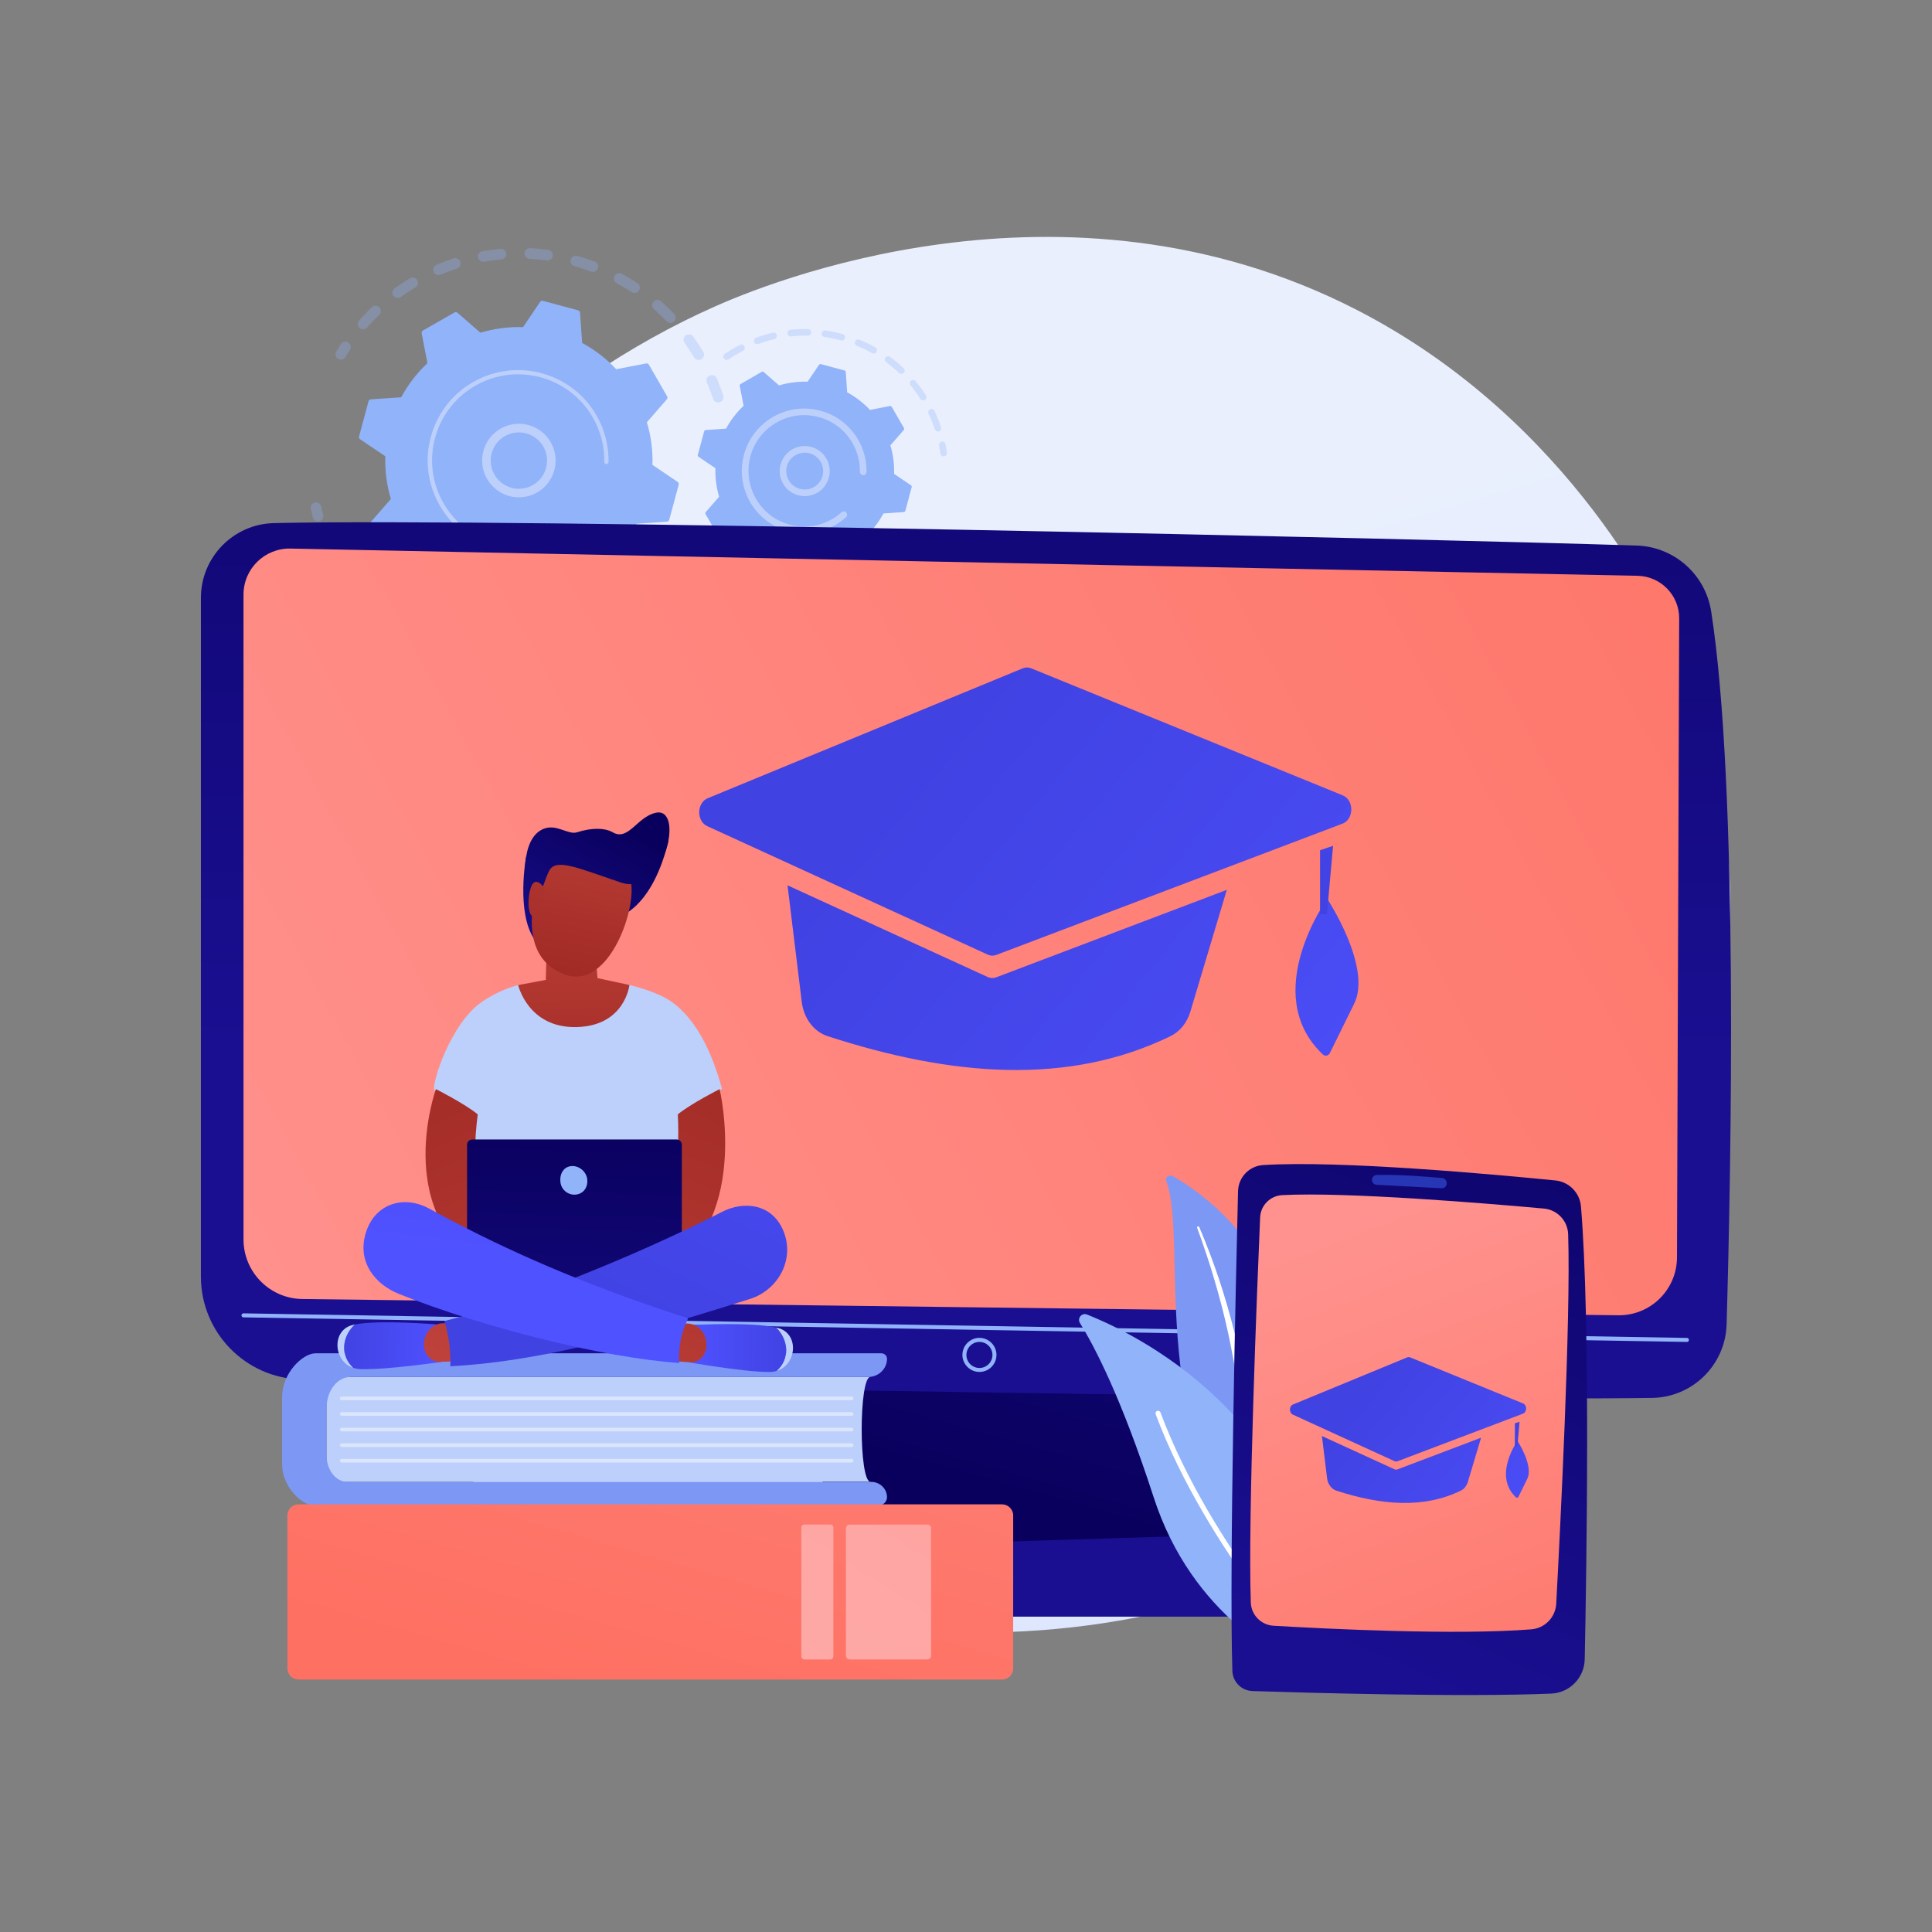<svg xmlns="http://www.w3.org/2000/svg" xmlns:xlink="http://www.w3.org/1999/xlink" id="Calque_1" x="0px" y="0px" viewBox="0 0 3710 3710" style="enable-background:new 0 0 3710 3710;" xml:space="preserve"><rect x="0" y="0" width="3710" height="3710" fill="#808080" stroke="none"/><style type="text/css">	.st0{fill:url(#SVGID_1_);}	.st1{opacity:0.3;}	.st2{fill:#91B3FA;}	.st3{fill:#BDD0FB;}	.st4{fill:url(#SVGID_00000169540698780074880160000016250406350738381440_);}	.st5{fill:url(#SVGID_00000037671705173921533090000009241735286575941521_);}	.st6{fill:url(#SVGID_00000016781861476794182650000004172645562895406741_);}	.st7{fill:url(#SVGID_00000103241664653372977750000010503053201265907370_);}	.st8{fill:#FFFFFF;}	.st9{fill:#7D97F4;}	.st10{opacity:0.46;fill:#FFFFFF;enable-background:new    ;}	.st11{fill:url(#SVGID_00000118358325323785470990000007024924867428470177_);}	.st12{fill:url(#SVGID_00000057860648942473849750000013907836589533407915_);}	.st13{fill:url(#SVGID_00000078738160305115332870000005921740125378728330_);}	.st14{fill:url(#SVGID_00000044894008338589960360000012422668165340848052_);}	.st15{fill:url(#SVGID_00000030452691319152296950000006849799455736833928_);}	.st16{fill:url(#SVGID_00000017505997444618200980000016842164762263482247_);}	.st17{fill:url(#SVGID_00000168103272108110022450000013565070939674345344_);}	.st18{fill:url(#SVGID_00000176737035738948338420000011210587392916154501_);}	.st19{fill:url(#SVGID_00000005952221947007345420000009919424376683053964_);}	.st20{fill:url(#SVGID_00000008117578017475073280000011553122036028596099_);}	.st21{fill:url(#SVGID_00000178885821965761567760000000862499648530199184_);}	.st22{fill:url(#SVGID_00000174565817676806396700000005709203650120812168_);}	.st23{fill:url(#SVGID_00000096779375555997218960000004306121672114393777_);}	.st24{fill:url(#SVGID_00000165932289312222938720000017319812345777404810_);}	.st25{fill:url(#SVGID_00000030458577859092936130000008623863934325130937_);}	.st26{fill:url(#SVGID_00000003793337404859676430000006085193344092403863_);}	.st27{fill:url(#SVGID_00000008124263157090039460000001870493923674346935_);}	.st28{fill:url(#SVGID_00000046304455483132580950000010523114563274045881_);}	.st29{fill:url(#SVGID_00000032633374928896054030000014271666342864415879_);}	.st30{fill:url(#SVGID_00000093876791767539245750000017981413438446412439_);}	.st31{fill:url(#SVGID_00000104701506824011357350000001428479008026638498_);}	.st32{fill:url(#SVGID_00000127736944884191174950000009370239511785993099_);}	.st33{fill:url(#SVGID_00000018208022751077017710000006077261330935623303_);}	.st34{opacity:0.5;fill:#3F67F9;enable-background:new    ;}	.st35{fill:url(#SVGID_00000107550667380892184840000018334704971745716903_);}	.st36{fill:url(#SVGID_00000095310824248470755880000006206989856402491320_);}	.st37{fill:url(#SVGID_00000046332867906810937450000003513065614482639015_);}	.st38{fill:url(#SVGID_00000047738398569345189410000004545311973732534676_);}</style><g id="Illustration">	<g>					<linearGradient id="SVGID_1_" gradientUnits="userSpaceOnUse" x1="3146.845" y1="721.526" x2="1100.497" y2="2930.283" gradientTransform="matrix(0.894 0.448 0.448 -0.894 -636.663 3296.256)">			<stop offset="0" style="stop-color:#DAE3FE"></stop>			<stop offset="1" style="stop-color:#E9EFFD"></stop>		</linearGradient>		<path class="st0" d="M2809.1,2809.5c-546,461.4-1336,380.9-1834.2,77.1c-136-82.9-409.7-249.8-526.9-572.5   C222.8,1694.4,713.4,881,1373.3,588.3c85-37.7,666-284.4,1232.5,7c414.8,213.3,589.2,595.6,610.1,642.8   c26.4,59.6,81.3,197.4,100.6,381.9C3361.7,2053.6,3150.3,2521.2,2809.1,2809.5z"></path>		<g>			<g>				<g class="st1">					<path class="st2" d="M1382.2,772.4c-5.4,1.8-11.2-1.2-13-6.6c-3.4-10.5-7.4-21-11.7-31.2c-2.2-5.2,0.2-11.1,5.3-13.4      c0.1,0,0.1-0.1,0.2-0.1c5.2-2.2,11.3,0.2,13.5,5.4c4.6,10.8,8.7,21.8,12.4,32.9c1.7,5.1-0.8,10.5-5.6,12.6      C1382.9,772.2,1382.5,772.3,1382.2,772.4z M1332.9,686.4c-5.7-9.5-11.9-18.9-18.3-27.9c-3.3-4.6-2.3-11,2.3-14.4      c4.6-3.3,11-2.3,14.4,2.3c6.8,9.4,13.3,19.3,19.3,29.3c2.9,4.9,1.3,11.2-3.5,14.1c-0.4,0.2-0.7,0.4-1.1,0.6      C1341.2,692.6,1335.6,690.9,1332.9,686.4z M1279.9,616.9c-7.7-8-15.8-15.8-24.1-23.1c-4.3-3.8-4.7-10.3-0.9-14.5      c3.8-4.3,10.3-4.7,14.5-0.9c8.8,7.7,17.3,15.9,25.3,24.3c3.9,4.1,3.8,10.6-0.3,14.6c-0.9,0.8-1.9,1.5-2.9,2      C1287.7,620.9,1283,620.2,1279.9,616.9z M1212.8,561c-9.3-6.1-18.9-11.8-28.6-17.1c-5-2.7-6.9-9-4.2-14c2.7-5,9-6.9,14-4.2      c10.2,5.5,20.4,11.6,30.1,18c4.7,3.1,6.1,9.5,2.9,14.3c-1.1,1.7-2.7,3-4.4,3.7C1219.5,563.2,1215.8,563,1212.8,561z       M1134.8,521.5c-10.4-3.9-21-7.4-31.7-10.3c-5.5-1.5-8.7-7.2-7.1-12.7c1.5-5.5,7.2-8.7,12.7-7.1c11.2,3.1,22.5,6.8,33.4,10.9      c5.3,2,8,7.9,6,13.2c-1,2.7-3,4.7-5.4,5.8C1140.3,522.3,1137.5,522.5,1134.8,521.5z M1050.1,500.2c-11-1.5-22.1-2.5-33.2-3.1      c-5.7-0.3-10.1-5.1-9.8-10.8c0.3-5.7,5.1-10.1,10.8-9.8c11.6,0.6,23.4,1.7,34.9,3.2c5.6,0.8,9.6,5.9,8.8,11.6      c-0.5,3.7-2.9,6.6-6,8C1054,500.2,1052.1,500.5,1050.1,500.2z M690.5,629.7c-4.3-3.8-4.7-10.3-0.9-14.5      c7.7-8.7,15.9-17.3,24.3-25.3c4.1-3.9,10.6-3.8,14.6,0.3c3.9,4.1,3.8,10.6-0.3,14.5c-8,7.7-15.8,15.7-23.1,24      c-1,1.1-2.2,2-3.5,2.6C697.9,633,693.6,632.5,690.5,629.7z M962.8,498.2c-11,1-22.1,2.5-33,4.4c-5.6,1-10.9-2.7-11.9-8.3      c-1-5.6,2.7-10.9,8.3-11.9c11.5-2,23.2-3.6,34.8-4.6c5.7-0.5,10.7,3.7,11.2,9.3c0.4,4.5-2.1,8.6-6,10.3      C965.1,497.8,964,498.1,962.8,498.2z M755.4,567.9c-3.3-4.6-2.3-11,2.4-14.4c9.5-6.8,19.3-13.3,29.4-19.2      c4.9-2.9,11.2-1.3,14.1,3.6c2.9,4.9,1.3,11.2-3.6,14.1c-9.5,5.7-18.9,11.8-27.9,18.3c-0.6,0.4-1.2,0.8-1.8,1      C763.6,573.2,758.3,571.9,755.4,567.9z M877.3,515.8c-10.5,3.4-21,7.4-31.2,11.7c-5.2,2.2-11.3-0.2-13.5-5.5      c-2.2-5.2,0.2-11.1,5.3-13.4c0.1,0,0.1-0.1,0.2-0.1c10.7-4.6,21.8-8.7,32.9-12.3c5.4-1.8,11.2,1.2,13,6.6      c1.6,5-0.8,10.5-5.6,12.6C878,515.5,877.6,515.7,877.3,515.8z"></path>					<path class="st2" d="M658.8,689.7c1.8-0.8,3.5-2.2,4.6-4.1c2.7-4.5,5.6-9.1,8.5-13.6c3.1-4.7,1.8-11.1-2.9-14.3      c-4.7-3.1-11.1-1.8-14.3,2.9c-3.1,4.7-6.1,9.5-9,14.3c-2.9,4.9-1.4,11.2,3.5,14.1C652.3,690.9,655.8,691,658.8,689.7z"></path>				</g>				<g class="st1">					<path class="st2" d="M614.9,1000.4c4.5-2,7-7.1,5.7-12.1c-1.4-5.1-2.7-10.4-3.8-15.6c-1.2-5.5-6.8-9-12.3-7.8      c-5.6,1.3-9,6.8-7.8,12.3c1.2,5.5,2.6,11,4,16.4c1.5,5.5,7.1,8.7,12.6,7.3C613.9,1000.9,614.4,1000.7,614.9,1000.4z"></path>					<path class="st2" d="M1147.1,1270.4c-5.3,2.1-11.3-0.5-13.3-5.8c-2.1-5.3,0.5-11.3,5.8-13.3c10.1-3.9,20.1-8.4,30-13.2      c5.1-2.5,11.3-0.4,13.8,4.7c2.5,5.1,0.4,11.3-4.7,13.8c-4.3,2.1-8.6,4.1-12.9,6.1C1159.7,1265.3,1153.4,1268,1147.1,1270.4z       M1213,1225.7c-3.2-4.7-1.9-11.1,2.8-14.3c9.1-6.1,18-12.6,26.5-19.4c4.4-3.6,10.9-2.8,14.5,1.6c3.6,4.4,2.8,10.9-1.6,14.5      c-8.9,7.2-18.3,14-27.9,20.4c-0.5,0.3-1,0.6-1.5,0.9C1221.3,1231.4,1215.9,1229.9,1213,1225.7z M1093.6,1287.2      c-11.1,2.7-22.5,4.9-33.9,6.6c-5.6,0.9-10.9-3-11.7-8.6c-0.9-5.6,3-10.9,8.6-11.7c10.8-1.6,21.6-3.8,32.2-6.3      c5.5-1.3,11.1,2.1,12.4,7.6c1.2,4.9-1.4,9.8-5.8,11.8C1094.9,1286.8,1094.2,1287.1,1093.6,1287.2z M1281.9,1170.5      c-4.1-3.9-4.3-10.4-0.4-14.6c7.5-7.9,14.7-16.2,21.5-24.7c3.5-4.4,10-5.2,14.5-1.6c4.4,3.5,5.2,10,1.6,14.5      c-7.2,9-14.8,17.7-22.7,26.1c-1,1-2.1,1.8-3.3,2.3C1289.5,1174,1285.1,1173.4,1281.9,1170.5z M1003.9,1298.4      c-11.4,0.2-23.1-0.2-34.5-1c-5.7-0.4-9.9-5.3-9.5-11c0.4-5.7,5.3-9.9,11-9.5c10.9,0.8,21.9,1.1,32.8,0.9      c5.7-0.1,10.4,4.5,10.4,10.2c0.1,4.2-2.5,7.9-6.1,9.5C1006.7,1298.1,1005.3,1298.4,1003.9,1298.4z M913.8,1289.7      c-11.2-2.4-22.5-5.2-33.5-8.5c-5.4-1.6-8.5-7.4-6.9-12.8c1.6-5.5,7.4-8.6,12.8-6.9c10.4,3.1,21.1,5.8,31.8,8.1      c5.6,1.2,9.1,6.6,8,12.2c-0.7,3.4-3,6-5.9,7.3C918.2,1289.9,916,1290.2,913.8,1289.7z M827.8,1261.6      c-10.5-4.7-20.8-10-30.8-15.6c-5-2.8-6.7-9-4-14c2.8-5,9-6.7,14-4c9.5,5.3,19.4,10.3,29.3,14.8c5.2,2.3,7.5,8.5,5.1,13.6      c-1.1,2.4-2.9,4.1-5.2,5.1C833.7,1262.8,830.6,1262.8,827.8,1261.6z M750,1215.3c-9.2-6.9-18.1-14.3-26.7-22      c-4.2-3.8-4.6-10.3-0.8-14.5c3.8-4.2,10.3-4.6,14.5-0.8c8.1,7.3,16.6,14.3,25.3,20.9c4.5,3.4,5.4,9.9,2,14.4      c-1.1,1.4-2.5,2.5-4,3.2C757.1,1218,753.1,1217.7,750,1215.3z M684.2,1153.1c-7.4-8.7-14.5-17.9-21.2-27.3      c-3.3-4.6-2.2-11.1,2.4-14.4c4.6-3.3,11.1-2.2,14.4,2.4c6.3,8.9,13.1,17.6,20.1,25.9c3.7,4.3,3.1,10.8-1.2,14.5      c-0.8,0.6-1.6,1.2-2.4,1.5C692.2,1157.7,687.2,1156.7,684.2,1153.1z M633.7,1078c-3.9-7.5-7.7-15.2-11.1-22.9      c-1.2-2.8-2.5-5.6-3.6-8.4c-2.2-5.2,0.1-11.3,5.5-13.5c5.2-2.2,11.3,0.2,13.5,5.5c1.1,2.7,2.3,5.3,3.5,8      c3.3,7.3,6.8,14.6,10.5,21.7c2.6,5,0.7,11.3-4.3,13.9c-0.2,0.1-0.4,0.2-0.6,0.3C642.1,1084.8,636.3,1082.9,633.7,1078z"></path>					<path class="st2" d="M1346.6,1101.8c1.9-0.8,3.5-2.2,4.6-4.1c2.8-4.8,5.7-9.7,8.3-14.7c2.7-5,0.8-11.2-4.2-13.9      c-5-2.7-11.2-0.8-13.9,4.2c-2.5,4.7-5.2,9.4-7.9,13.9c-2.9,4.9-1.3,11.2,3.6,14.1C1340.1,1103,1343.6,1103.1,1346.6,1101.8z"></path>				</g>				<g>					<path class="st2" d="M1303.3,930.7c0.5-2-0.2-4.1-1.9-5.2l-48.5-32.8c0.9-27.3-2.6-55-10.7-81.9l38.4-44.1      c1.3-1.5,1.6-3.8,0.5-5.6l-35.1-60.9c-1-1.8-3.1-2.7-5.1-2.3l-57.5,11.1c-19.2-20.5-41.4-37.4-65.5-50.4l-4.1-58.4      c-0.1-2-1.6-3.8-3.6-4.3l-67.8-18.2c-2-0.5-4.1,0.2-5.2,2l-32.8,48.5c-27.3-0.9-55,2.6-81.9,10.7l-44.1-38.4      c-1.5-1.3-3.8-1.6-5.6-0.5L812,634.8c-1.8,1-2.7,3.1-2.3,5.1l11.1,57.5c-20.5,19.2-37.4,41.4-50.4,65.5l-58.4,4      c-2,0.1-3.8,1.6-4.3,3.5l-18.2,67.8c-0.5,2,0.2,4.1,1.9,5.2l48.5,32.8c-0.9,27.3,2.6,55,10.7,81.9l-38.4,44.1      c-1.3,1.5-1.6,3.8-0.5,5.6l35.1,60.9c1,1.8,3.1,2.7,5.1,2.3l57.5-11.1c19.2,20.5,41.4,37.4,65.5,50.4l4.1,58.4      c0.1,2,1.6,3.8,3.5,4.3l67.8,18.2c2,0.5,4.1-0.2,5.2-1.9l32.8-48.5c27.3,0.9,55-2.6,81.9-10.7l44.1,38.4      c1.5,1.3,3.8,1.6,5.6,0.5l60.9-35.1c1.8-1,2.7-3.1,2.3-5.1l-11.1-57.5c20.5-19.2,37.4-41.4,50.4-65.5l58.4-4      c2-0.1,3.8-1.6,4.3-3.5L1303.3,930.7z"></path>					<g>						<path class="st3" d="M1015.6,952.4c-37.5,10.6-76.5-11.3-87.1-48.8c-5.1-18.1-2.9-37.2,6.3-53.7c9.2-16.5,24.3-28.3,42.4-33.5       c37.5-10.6,76.5,11.3,87.1,48.8c9.6,34.1-7.6,69.5-39,83.6C1022.2,950.3,1019,951.5,1015.6,952.4z M949.2,858.1       c-7.1,12.6-8.8,27.2-4.9,41.1c8.1,28.7,38.1,45.5,66.8,37.4c28.7-8.1,45.5-38.1,37.4-66.8c-8.1-28.7-38.1-45.5-66.8-37.4       c-2.6,0.7-5.1,1.7-7.5,2.7C963.6,839.9,954.9,847.8,949.2,858.1z"></path>					</g>					<g>						<path class="st3" d="M1065.7,1042.5c5.4-2.4,10.7-5.1,15.9-8.1l0,0c1.6-0.9,3.3-1.9,4.9-2.9c7.9-4.9,15.4-10.4,22.4-16.5       c0.1-0.1,0.2-0.2,0.3-0.2c0.3-0.2,0.5-0.5,0.8-0.7c0.5-0.5,1-0.9,1.6-1.4c1.4-1.2,1.7-3.2,1-4.7c-0.2-0.4-0.4-0.8-0.7-1.1       c-1.5-1.7-4.1-1.8-5.8-0.3c-8.7,7.8-18.3,14.8-28.5,20.7c-50.8,29.3-110.7,28.4-159.2,3.2c-27-14.1-50.3-35.7-66.6-63.9       c-2.9-5-5.4-10-7.7-15.2c-15.5-34.6-18.6-73.2-8.7-110.3c11.5-42.7,38.9-78.3,77.1-100.3c79-45.5,180.3-18.2,225.8,60.8       c2.8,4.9,5.4,9.9,7.6,15c9.9,22.1,14.9,46.1,14.4,70.3c0,0.6,0.1,1.2,0.4,1.8c0.6,1.4,2,2.4,3.7,2.4c2.3,0,4.2-1.8,4.2-4       c0.4-25.4-4.8-50.6-15.2-73.8c-2.4-5.3-5.1-10.6-8-15.7c-47.8-83-154.1-111.5-237.1-63.8c-40.2,23.1-68.9,60.5-81,105.3       c-10.5,39-7.2,79.5,9.1,115.8c2.4,5.4,5.1,10.7,8.1,15.9c23.1,40.2,60.5,68.9,105.3,81       C988.9,1062.1,1029.4,1058.8,1065.7,1042.5z"></path>					</g>				</g>			</g>			<g>				<g class="st1">					<path class="st2" d="M1814.7,875.8c2.5-1.1,4.1-3.8,3.7-6.7c-0.7-5.3-1.6-10.7-2.7-16c-0.7-3.4-4-5.7-7.5-5      c-3.5,0.7-5.7,4-5,7.5c1,5,1.9,10.2,2.6,15.3c0.5,3.5,3.7,5.9,7.2,5.4C1813.6,876.2,1814.2,876.1,1814.7,875.8z"></path>					<path class="st2" d="M1803.1,828.4c-3.3,1.1-6.9-0.7-8-4c-2.8-8.4-6-16.8-9.7-24.9c-0.8-1.7-1.6-3.4-2.4-5.1      c-1.5-3.2-0.1-7,3-8.5c3.1-1.3,7-0.1,8.5,3c0.8,1.8,1.7,3.6,2.5,5.3c3.8,8.5,7.2,17.2,10.1,26.1c1,3.1-0.5,6.5-3.4,7.8      C1803.5,828.3,1803.3,828.3,1803.1,828.4z M1767.4,766.1c-5.7-9.1-12.1-17.9-18.9-26.2c-2.2-2.7-1.8-6.7,0.9-8.9      c2.7-2.2,6.7-1.8,8.9,0.9c7.1,8.7,13.8,17.9,19.8,27.4c1.9,3,1,6.9-2,8.8c-0.3,0.2-0.5,0.3-0.8,0.4      C1772.5,769.8,1769.1,768.8,1767.4,766.1z M1726.5,716.3c-7.8-7.4-16.1-14.3-24.8-20.7c-2.8-2.1-3.4-6.1-1.3-8.9      c2.1-2.8,6.1-3.4,8.9-1.4c9.1,6.7,17.8,14,26,21.7c2.5,2.4,2.7,6.4,0.2,9c-0.6,0.6-1.3,1.1-2,1.4      C1731.2,718.5,1728.4,718.2,1726.5,716.3z M1674.6,678.1c-9.4-5.3-19.2-10-29.1-14c-3.3-1.3-4.8-5-3.5-8.3      c1.3-3.2,5-4.8,8.3-3.5c10.4,4.2,20.7,9.2,30.5,14.7c3.1,1.7,4.2,5.6,2.4,8.7c-0.7,1.2-1.7,2.1-2.9,2.7      C1678.5,679.2,1676.4,679.1,1674.6,678.1z M1614.9,653.7c-10.4-2.8-21-5-31.6-6.5c-3.5-0.5-5.9-3.7-5.4-7.2s3.7-5.9,7.2-5.4      c11.1,1.6,22.3,3.9,33.1,6.9c3.4,0.9,5.4,4.4,4.5,7.8c-0.5,1.9-1.9,3.4-3.5,4.1C1617.9,654,1616.4,654.1,1614.9,653.7z       M1551.2,644.6c-10.7-0.2-21.6,0.2-32.2,1.4c-3.5,0.4-6.6-2.2-7-5.7c-0.4-3.5,2.2-6.6,5.7-7c11.2-1.2,22.5-1.7,33.8-1.4      c3.5,0.1,6.3,3,6.2,6.5c-0.1,2.5-1.6,4.7-3.8,5.7C1553.1,644.4,1552.1,644.6,1551.2,644.6z M1487.1,651.3      c-10.4,2.4-20.8,5.5-30.9,9.2c-3.3,1.2-6.9-0.5-8.2-3.8c-1.2-3.3,0.5-6.9,3.8-8.2c10.6-3.9,21.5-7.1,32.4-9.7      c3.4-0.8,6.8,1.3,7.6,4.8c0.7,3-0.9,6-3.6,7.2C1487.9,651,1487.5,651.2,1487.1,651.3z M1390.1,688.3c-2-2.9-1.2-6.9,1.7-8.8      c8-5.5,16.5-10.6,25.2-15.2c1.3-0.7,2.6-1.4,3.9-2.1c3.1-1.7,7-0.4,8.6,2.8c1.6,3.1,0.4,7-2.8,8.6c-1.2,0.6-2.5,1.3-3.7,2      c-8.3,4.4-16.4,9.3-24,14.5c-0.3,0.2-0.6,0.4-1,0.5C1395.1,691.8,1391.8,690.9,1390.1,688.3z"></path>				</g>				<g class="st1">					<path class="st2" d="M1655.2,1158.5c-10.2,4.4-20.7,8.2-31.3,11.4c-3.4,1-6.9-0.9-7.9-4.3c-1-3.4,1-6.9,4.3-7.9      c10.1-3,20.1-6.6,29.8-10.8c3.2-1.4,7,0.1,8.4,3.3C1659.9,1153.4,1658.4,1157.1,1655.2,1158.5      C1655.2,1158.5,1655.2,1158.5,1655.2,1158.5z M1676.2,1141.2c-1.8-3-0.7-6.9,2.3-8.7c9.1-5.3,18-11.3,26.4-17.6      c2.8-2.1,6.8-1.6,8.9,1.2c2.1,2.8,1.6,6.8-1.2,8.9c-8.8,6.7-18.1,12.9-27.7,18.5c-0.2,0.1-0.4,0.2-0.6,0.3      C1681.4,1145.1,1677.9,1144,1676.2,1141.2z M1591.4,1177.4c-10.9,1.8-22.1,3-33.1,3.5c-3.5,0.2-6.5-2.6-6.6-6.1      c-0.2-3.5,2.6-6.5,6.1-6.6c10.5-0.5,21.2-1.6,31.6-3.3c3.5-0.6,6.7,1.8,7.3,5.2c0.5,2.9-1.1,5.7-3.7,6.8      C1592.5,1177.1,1592,1177.3,1591.4,1177.4z M1728.8,1103.2c-2.4-2.5-2.4-6.5,0.1-9c7.6-7.4,14.8-15.3,21.4-23.5      c2.2-2.7,6.2-3.2,8.9-1c2.7,2.2,3.2,6.2,1,8.9c-6.9,8.6-14.5,16.9-22.4,24.6c-0.6,0.5-1.2,0.9-1.8,1.2      C1733.6,1105.6,1730.8,1105.1,1728.8,1103.2z M1525.1,1180.2c-11-0.9-22.1-2.4-33-4.6c-3.4-0.7-5.7-4.1-5-7.5s4-5.7,7.5-5      c10.3,2.1,20.9,3.6,31.4,4.4c3.5,0.3,6.1,3.3,5.8,6.8c-0.2,2.4-1.7,4.4-3.7,5.3C1527.2,1180.1,1526.2,1180.3,1525.1,1180.2z       M1459.9,1167.1c-10.5-3.5-20.9-7.6-30.9-12.4c-3.2-1.5-4.5-5.3-3-8.5c1.5-3.2,5.3-4.5,8.5-3c9.5,4.5,19.5,8.5,29.5,11.8      c3.3,1.1,5.1,4.7,4,8c-0.6,1.8-1.9,3.1-3.4,3.8C1463.1,1167.5,1461.5,1167.6,1459.9,1167.1z M1399.8,1138.7      c-9.4-5.9-18.5-12.4-27.1-19.4c-2.7-2.2-3.1-6.2-0.9-8.9c2.2-2.7,6.2-3.1,8.9-0.9c8.2,6.7,16.8,12.9,25.8,18.5      c3,1.9,3.9,5.8,2,8.8c-0.7,1.1-1.7,1.9-2.8,2.4C1403.9,1140,1401.7,1139.9,1399.8,1138.7z"></path>					<path class="st2" d="M1776.9,1053.7c1.1-0.5,2.1-1.3,2.8-2.5c2.9-4.6,5.6-9.4,8.1-14.1c1.7-3.1,0.5-6.9-2.6-8.6      c-3.1-1.7-6.9-0.5-8.6,2.6c-2.4,4.5-5,9-7.8,13.4c-1.8,3-0.9,6.9,2.1,8.8C1772.8,1054.4,1775,1054.5,1776.9,1053.7z"></path>				</g>				<g>					<path class="st2" d="M1750.7,935.5c0.4-1.3-0.2-2.7-1.3-3.5l-32.5-22c0.6-18.3-1.7-36.8-7.1-54.8l25.7-29.5      c0.9-1,1-2.5,0.4-3.7l-23.5-40.7c-0.7-1.2-2.1-1.8-3.4-1.6l-38.4,7.4c-12.9-13.7-27.7-25-43.8-33.7l-2.7-39.1      c-0.1-1.4-1-2.5-2.4-2.9l-45.4-12.2c-1.3-0.4-2.7,0.2-3.5,1.3l-22,32.5c-18.3-0.6-36.8,1.7-54.8,7.1l-29.5-25.7      c-1-0.9-2.5-1-3.7-0.4l-40.7,23.5c-1.2,0.7-1.8,2.1-1.6,3.4l7.4,38.4c-13.7,12.9-25,27.7-33.7,43.8l-39.1,2.7      c-1.4,0.1-2.5,1-2.9,2.4l-12.2,45.4c-0.4,1.3,0.2,2.7,1.3,3.5l32.5,22c-0.6,18.3,1.7,36.8,7.1,54.8l-25.7,29.5      c-0.9,1-1,2.5-0.4,3.7l23.5,40.7c0.7,1.2,2.1,1.8,3.4,1.6l38.4-7.4c12.9,13.7,27.7,25,43.8,33.7l2.7,39.1      c0.1,1.4,1,2.5,2.4,2.9l45.4,12.2c1.3,0.4,2.7-0.2,3.5-1.3l22-32.5c18.3,0.6,36.8-1.7,54.8-7.1l29.5,25.7c1,0.9,2.5,1,3.7,0.4      l40.7-23.5c1.2-0.7,1.8-2.1,1.6-3.4l-7.4-38.4c13.7-12.9,25-27.7,33.7-43.8l39.1-2.7c1.4-0.1,2.5-1,2.9-2.4L1750.7,935.5z"></path>					<g>						<path class="st3" d="M1558.4,950.9c-12.4,3.5-25.3,2-36.6-4.3c-11.2-6.3-19.3-16.5-22.8-28.9c-7.2-25.5,7.7-52.1,33.2-59.4       c25.5-7.2,52.1,7.7,59.3,33.2c3.5,12.4,2,25.3-4.3,36.6c-5.1,9.1-12.8,16.2-22.2,20.4C1562.9,949.4,1560.7,950.2,1558.4,950.9       z M1511.2,914.2c2.6,9.1,8.5,16.6,16.8,21.3c8.2,4.6,17.8,5.7,26.9,3.2l0,0c9.1-2.6,16.6-8.5,21.3-16.8       c4.6-8.2,5.7-17.8,3.2-26.9c-5.3-18.8-24.9-29.7-43.7-24.4c-1.7,0.5-3.3,1.1-4.9,1.8C1515,879.4,1506.4,897.1,1511.2,914.2z"></path>					</g>					<g>						<path class="st3" d="M1593.3,1013.6c3.7-1.6,7.3-3.5,10.8-5.5c7.1-4.1,13.7-8.9,19.8-14.3c0.3-0.2,0.5-0.5,0.8-0.7       c2.1-1.9,2.6-4.9,1.5-7.3c-0.3-0.6-0.6-1.2-1.1-1.7c-2.4-2.6-6.4-2.8-9-0.5c-5.6,5.1-11.8,9.6-18.4,13.4l0,0       c-0.4,0.2-0.7,0.4-1.1,0.6c-15.7,8.8-33,13.4-50.6,13.7c-9.5,0.1-19.1-1-28.6-3.5c-0.1,0-0.2,0-0.2-0.1       c-0.2-0.1-0.5-0.1-0.7-0.2c-27.6-7.4-50.7-25.2-64.9-49.9c-1.8-3.2-3.5-6.5-5-9.8c-10-22.4-12.1-47.4-5.6-71.4       c7.4-27.6,25.2-50.7,49.9-64.9c24.8-14.3,53.6-18,81.2-10.6c27.6,7.4,50.7,25.2,64.9,49.9c1.8,3.2,3.5,6.4,4.9,9.7       c6.4,14.3,9.6,29.8,9.3,45.5c0,1,0.2,1.9,0.6,2.7c1,2.2,3.1,3.7,5.7,3.8c3.5,0.1,6.4-2.7,6.5-6.2c0.3-17.5-3.3-34.9-10.4-50.9       c-1.7-3.7-3.5-7.3-5.5-10.8c-16-27.7-41.8-47.6-72.7-55.9c-30.9-8.3-63.2-4.1-90.9,11.9c-27.7,16-47.6,41.8-55.9,72.7       c-7.2,26.9-5,54.8,6.3,79.9c1.7,3.7,3.5,7.4,5.6,11C1471.5,1017.7,1537.9,1038.4,1593.3,1013.6z"></path>					</g>				</g>			</g>		</g>		<g>			<g>									<linearGradient id="SVGID_00000127763258301860768720000016469713840238271621_" gradientUnits="userSpaceOnUse" x1="1927.242" y1="828.665" x2="2236.075" y2="1930.637" gradientTransform="matrix(1 0 0 -1 0 3710)">					<stop offset="0" style="stop-color:#09005D"></stop>					<stop offset="1" style="stop-color:#1A0F91"></stop>				</linearGradient>				<polygon style="fill:url(#SVGID_00000127763258301860768720000016469713840238271621_);" points="1622.4,2550.2 1558.9,2988      2295,2988 2199.2,2550.2     "></polygon>									<linearGradient id="SVGID_00000105399296024371567430000014224947610228684735_" gradientUnits="userSpaceOnUse" x1="1866.089" y1="3861.856" x2="1852.053" y2="1657.919" gradientTransform="matrix(1 0 0 -1 0 3710)">					<stop offset="0" style="stop-color:#09005D"></stop>					<stop offset="1" style="stop-color:#1A0F91"></stop>				</linearGradient>				<path style="fill:url(#SVGID_00000105399296024371567430000014224947610228684735_);" d="M385.8,1148.1v1303.3     c0,107.2,85.4,194.9,192.6,197.6c476,12.3,2140.9,42,2594,35.4c77.9-1.1,141-63.5,143.2-141.3     c8.7-302.8,22.9-1030.8-29.6-1368.8c-11.1-71.2-71.1-124.4-143.1-126.7c-398.8-12.8-2163.7-53.3-2616.7-43.1     C448.2,1006.2,385.8,1070,385.8,1148.1z"></path>									<linearGradient id="SVGID_00000070079385292670203230000009946358579429137799_" gradientUnits="userSpaceOnUse" x1="297.952" y1="1085.808" x2="3982.887" y2="3086.198" gradientTransform="matrix(1 0 0 -1 0 3710)">					<stop offset="0" style="stop-color:#FF928E"></stop>					<stop offset="1" style="stop-color:#FE7062"></stop>				</linearGradient>				<path style="fill:url(#SVGID_00000070079385292670203230000009946358579429137799_);" d="M467.6,1141.8V2380     c0,62.6,50.2,113.6,112.8,114.5l2526.8,31.2c62.1,0.9,112.9-49,113.1-111.1l4.2-1227.1c0.2-44.4-35.2-80.7-79.5-81.8l-2587-52.3     C508.4,1052.3,467.6,1092.2,467.6,1141.8z"></path>				<path class="st2" d="M3239.4,2576.9C3239.4,2576.9,3239.4,2576.9,3239.4,2576.9l-2771.9-47.2c-2.1,0-3.8-1.8-3.8-3.9     c0-2.1,1.8-3.8,3.9-3.8l2771.8,47.2c2.1,0,3.8,1.8,3.8,3.9C3243.2,2575.2,3241.5,2576.9,3239.4,2576.9z"></path>				<path class="st2" d="M1880.8,2634.5c-18,0-32.7-14.7-32.7-32.7c0-18,14.7-32.7,32.7-32.7s32.7,14.7,32.7,32.7     C1913.5,2619.9,1898.9,2634.5,1880.8,2634.5z M1880.8,2576.9c-13.8,0-25,11.2-25,25s11.2,25,25,25s25-11.2,25-25     S1894.6,2576.9,1880.8,2576.9z"></path>									<linearGradient id="SVGID_00000112614148249899069760000010549173037768073124_" gradientUnits="userSpaceOnUse" x1="2060.541" y1="2107.665" x2="1955.258" y2="1047.812" gradientTransform="matrix(1 0 0 -1 0 3710)">					<stop offset="0" style="stop-color:#09005D"></stop>					<stop offset="1" style="stop-color:#1A0F91"></stop>				</linearGradient>				<path style="fill:url(#SVGID_00000112614148249899069760000010549173037768073124_);" d="M2453.6,3104.4H1376.2     c-29.3,0-51.2-20.8-45.6-43.2l13.8-54.7c4.2-16.4,22.2-28.5,43.7-29.2l1038.6-32.4c22.4-0.7,42.3,11.2,47.2,28.3l24.9,87.1     C2505.4,3083,2483.3,3104.4,2453.6,3104.4z"></path>				<path class="st8" d="M1370.5,3074.7c-0.2,0-0.4,0-0.6,0c-2.1-0.3-3.6-2.3-3.2-4.4l6.3-39.8c3.4-21.5,21.8-37.4,43.6-37.7     l472.1-6.9c2.1-0.1,3.9,1.7,3.9,3.8c0,2.1-1.7,3.9-3.8,3.9l-472.1,6.9c-18,0.3-33.2,13.4-36,31.2l-6.3,39.8     C1374,3073.3,1372.4,3074.7,1370.5,3074.7z"></path>			</g>		</g>		<g>			<g>				<g>					<path class="st3" d="M1671.5,2845.4l-1044.3,0v-201.3l1044.3,0C1649.1,2644.1,1649.1,2845.4,1671.5,2845.4z"></path>					<path class="st9" d="M627.2,2795.1v-92.1c0-32.5,20.6-58.8,46.1-58.8h993.8c20,0,36.2-15.6,36.2-34.9c0-5.9-4.9-10.6-11-10.6      H606.2c-24.9,0-64.5,37.7-64.5,84.3v128.7c0,43.9,38.4,79.4,61.9,79.4h1083c9.2,0,16.7-7.2,16.7-16.1      c0-16.2-13.7-29.4-30.5-29.4H666.7C644.9,2845.4,627.2,2822.9,627.2,2795.1z"></path>				</g>				<path class="st10" d="M1635.3,2688.9H656.2c-1.9,0-3.5-1.6-3.5-3.5s1.6-3.5,3.5-3.5h979.2c1.9,0,3.5,1.6,3.5,3.5     C1638.8,2687.3,1637.3,2688.9,1635.3,2688.9z"></path>				<path class="st10" d="M1635.3,2718.8H656.2c-1.9,0-3.5-1.6-3.5-3.5c0-1.9,1.6-3.5,3.5-3.5h979.2c1.9,0,3.5,1.6,3.5,3.5     C1638.8,2717.2,1637.3,2718.8,1635.3,2718.8z"></path>				<path class="st10" d="M1635.3,2748.7H656.2c-1.9,0-3.5-1.6-3.5-3.5c0-1.9,1.6-3.5,3.5-3.5h979.2c1.9,0,3.5,1.6,3.5,3.5     C1638.8,2747.1,1637.3,2748.7,1635.3,2748.7z"></path>				<path class="st10" d="M1635.3,2778.6H656.2c-1.9,0-3.5-1.6-3.5-3.5s1.6-3.5,3.5-3.5h979.2c1.9,0,3.5,1.6,3.5,3.5     S1637.3,2778.6,1635.3,2778.6z"></path>				<path class="st10" d="M1635.3,2808.5H656.2c-1.9,0-3.5-1.6-3.5-3.5s1.6-3.5,3.5-3.5h979.2c1.9,0,3.5,1.6,3.5,3.5     C1638.8,2806.9,1637.3,2808.5,1635.3,2808.5z"></path>			</g>			<g>									<linearGradient id="SVGID_00000031916419943026399140000012167913656323792264_" gradientUnits="userSpaceOnUse" x1="1185.085" y1="431.872" x2="1738.714" y2="2355.004" gradientTransform="matrix(1 0 0 -1 0 3710)">					<stop offset="0" style="stop-color:#FE7062"></stop>					<stop offset="1" style="stop-color:#FF928E"></stop>				</linearGradient>				<path style="fill:url(#SVGID_00000031916419943026399140000012167913656323792264_);" d="M573.3,3225.2h1350.9     c11.8,0,21.4-9.6,21.4-21.4v-293.6c0-11.8-9.6-21.4-21.4-21.4H573.3c-11.8,0-21.4,9.6-21.4,21.4v293.6     C551.9,3215.7,561.4,3225.2,573.3,3225.2z"></path>									<linearGradient id="SVGID_00000029725304315993066900000016169783329176010395_" gradientUnits="userSpaceOnUse" x1="2659.43" y1="2179.026" x2="1129.722" y2="-269.98" gradientTransform="matrix(1 0 0 -1 0 3710)">					<stop offset="0" style="stop-color:#FF928E"></stop>					<stop offset="1" style="stop-color:#FEB3B1"></stop>				</linearGradient>				<path style="fill:url(#SVGID_00000029725304315993066900000016169783329176010395_);" d="M1631.6,3186.6h149.2     c4,0,7.2-3.2,7.2-7.2v-244.6c0-4-3.2-7.2-7.2-7.2h-149.2c-4,0-7.2,3.2-7.2,7.2v244.6C1624.4,3183.3,1627.6,3186.6,1631.6,3186.6     z"></path>									<linearGradient id="SVGID_00000158726458345369212790000010964262341814283964_" gradientUnits="userSpaceOnUse" x1="2562.376" y1="2242.442" x2="1033.561" y2="-205.134" gradientTransform="matrix(1 0 0 -1 0 3710)">					<stop offset="0" style="stop-color:#FF928E"></stop>					<stop offset="1" style="stop-color:#FEB3B1"></stop>				</linearGradient>				<path style="fill:url(#SVGID_00000158726458345369212790000010964262341814283964_);" d="M1544.7,3186.6h49.7     c3.3,0,5.9-2.6,5.9-5.9v-247.3c0-3.3-2.6-5.9-5.9-5.9h-49.7c-3.3,0-5.9,2.6-5.9,5.9v247.3     C1538.8,3183.9,1541.5,3186.6,1544.7,3186.6z"></path>			</g>		</g>		<g>							<linearGradient id="SVGID_00000072260503384358523790000011382843967369516168_" gradientUnits="userSpaceOnUse" x1="2800.981" y1="1178.036" x2="1651.987" y2="2120.8" gradientTransform="matrix(1 0 0 -1 0 3710)">				<stop offset="0" style="stop-color:#4F52FF"></stop>				<stop offset="1" style="stop-color:#4042E2"></stop>			</linearGradient>			<path style="fill:url(#SVGID_00000072260503384358523790000011382843967369516168_);" d="M1913.1,1876.7    c-5.4,2.1-11.3,1.9-16.6-0.6l-384.2-176l27.3,223.9c3.8,31.3,23.2,57.1,49.3,65.6c239.4,77.9,463.6,95.4,659.1,0    c17.8-8.7,31.6-25.9,37.9-47.2l69.9-233.6L1913.1,1876.7z"></path>							<linearGradient id="SVGID_00000165212457513305457430000010407425611288944280_" gradientUnits="userSpaceOnUse" x1="2944.177" y1="1352.553" x2="1795.184" y2="2295.316" gradientTransform="matrix(1 0 0 -1 0 3710)">				<stop offset="0" style="stop-color:#4F52FF"></stop>				<stop offset="1" style="stop-color:#4042E2"></stop>			</linearGradient>			<path style="fill:url(#SVGID_00000165212457513305457430000010407425611288944280_);" d="M1359.1,1532.8l604.8-249.4    c5.3-2.2,11.1-2.2,16.4,0l598.1,243.9c22.2,9.1,21.9,45.9-0.5,54.4l-664.7,252c-5.4,2.1-11.3,1.9-16.6-0.6l-538.2-246.5    C1337.1,1576.9,1337.6,1541.7,1359.1,1532.8z"></path>							<linearGradient id="SVGID_00000171693675191085818100000009599348398131113654_" gradientUnits="userSpaceOnUse" x1="3019.726" y1="1444.63" x2="1870.735" y2="2387.391" gradientTransform="matrix(1 0 0 -1 0 3710)">				<stop offset="0" style="stop-color:#4F52FF"></stop>				<stop offset="1" style="stop-color:#4042E2"></stop>			</linearGradient>			<path style="fill:url(#SVGID_00000171693675191085818100000009599348398131113654_);" d="M2548.7,1726c0,0-131.3,182.3-8.6,298.7    c4.4,4.2,11,2.9,13.8-2.9l46.6-94.6C2635,1856.8,2548.7,1726,2548.7,1726z"></path>							<linearGradient id="SVGID_00000044167148164968687150000011586867379103474598_" gradientUnits="userSpaceOnUse" x1="2324.216" y1="2996.768" x2="2559.907" y2="1965.623" gradientTransform="matrix(1 0 0 -1 0 3710)">				<stop offset="0" style="stop-color:#4F52FF"></stop>				<stop offset="1" style="stop-color:#4042E2"></stop>			</linearGradient>			<polygon style="fill:url(#SVGID_00000044167148164968687150000011586867379103474598_);" points="2548.1,1755.3 2534.9,1755.3     2534.9,1632.7 2559.9,1624.2    "></polygon>		</g>		<g>			<g>									<linearGradient id="SVGID_00000099661390144639435860000014096423851487545775_" gradientUnits="userSpaceOnUse" x1="998.391" y1="2518.256" x2="870.882" y2="2209.994" gradientTransform="matrix(0.987 0.161 0.161 -0.987 -200.385 3902.396)">					<stop offset="0" style="stop-color:#09005D"></stop>					<stop offset="1" style="stop-color:#1A0F91"></stop>				</linearGradient>				<path style="fill:url(#SVGID_00000099661390144639435860000014096423851487545775_);" d="M1038.6,1625.1     c-0.9,1.7-28.5,21.2-28.5,21.2s-19.2,105.6,16,157.5c35.2,52,155-40.6,155-40.6s67.4-10.5,101.2-143c7.8-30.4-40.8-7.3-94.9-1.7     C1117.7,1625.7,1038.6,1625.1,1038.6,1625.1z"></path>				<path class="st3" d="M925.1,1924.1c21.3-14.7,44.9-25.7,69.9-32.5c9.4-2.6,60.1,12.2,91.4,11.5c43-1,86.8-20.6,122.3-11.7     c35.2,8.8,64,20.2,80.7,32.1c49.8,35.4,79.1,101.5,96.9,167c-33.8,34.6-76.2,50-76.2,50l-7.8,318.1l-188.1,96.2L899.4,2447     l7.7-310.9c0,0-68.2-31.8-73.2-43.3C828.9,2081.2,865,1965.4,925.1,1924.1z"></path>									<linearGradient id="SVGID_00000139255527304419464920000014199354966128983466_" gradientUnits="userSpaceOnUse" x1="790.383" y1="1686.723" x2="1147.852" y2="823.224" gradientTransform="matrix(1 0 0 -1 0 3710)">					<stop offset="0" style="stop-color:#A22B25"></stop>					<stop offset="1" style="stop-color:#C0423C"></stop>				</linearGradient>				<path style="fill:url(#SVGID_00000139255527304419464920000014199354966128983466_);" d="M837.1,2091.4     c0,0-91.4,253.3,117,357.4c43.3-5.7,26.6-77.6,26.6-77.6s-90.5-20-63.3-231.3C892.3,2119.3,837.1,2091.4,837.1,2091.4z"></path>									<linearGradient id="SVGID_00000075144194136559638020000005666653322974664835_" gradientUnits="userSpaceOnUse" x1="-3881.167" y1="1688.579" x2="-3523.697" y2="825.08" gradientTransform="matrix(-1 0 0 -1 -2457.074 3710)">					<stop offset="0" style="stop-color:#A22B25"></stop>					<stop offset="1" style="stop-color:#C0423C"></stop>				</linearGradient>				<path style="fill:url(#SVGID_00000075144194136559638020000005666653322974664835_);" d="M1381.9,2091.4     c0,0,62.9,264.4-117,357.4c-43.3-5.7-26.6-77.6-26.6-77.6s73-35.9,63.3-231.3C1326.7,2119.3,1381.9,2091.4,1381.9,2091.4z"></path>									<linearGradient id="SVGID_00000059278257914459031560000001993251205370048910_" gradientUnits="userSpaceOnUse" x1="1107.914" y1="1575.182" x2="1089.326" y2="822.386" gradientTransform="matrix(1 0 0 -1 0 3710)">					<stop offset="0" style="stop-color:#09005D"></stop>					<stop offset="1" style="stop-color:#1A0F91"></stop>				</linearGradient>				<path style="fill:url(#SVGID_00000059278257914459031560000001993251205370048910_);" d="M1299.3,2466.6H907     c-5.6,0-10.1-4.6-10.1-10.1v-258.3c0-5.6,4.6-10.1,10.1-10.1h392.2c5.6,0,10.1,4.6,10.1,10.1v258.3     C1309.4,2462,1304.9,2466.6,1299.3,2466.6z"></path>				<path class="st2" d="M1127.5,2263.4c2.2,14.8-5.7,28.2-20.5,30.4s-28.5-8-30.7-22.8c-2.2-14.8,4.6-29.5,19.4-31.6     C1110.4,2237.2,1125.3,2248.7,1127.5,2263.4z"></path>				<g>											<linearGradient id="SVGID_00000006671478280671223820000014429706894313405365_" gradientUnits="userSpaceOnUse" x1="1320.346" y1="1142.695" x2="1515.692" y2="1142.695" gradientTransform="matrix(1 7.700000e-03 7.700000e-03 -1 -6.684 3720.23)">						<stop offset="0" style="stop-color:#4F52FF"></stop>						<stop offset="1" style="stop-color:#4042E2"></stop>					</linearGradient>					<path style="fill:url(#SVGID_00000006671478280671223820000014429706894313405365_);" d="M1490.3,2549.2      c-47.2-10.8-156.3-5-156.3-5l-4.4,12l-7.3,59.7c0,0,103.9,18.7,155.1,18.7c5.2,0,10-0.8,14.4-2.1c1.6-1.4,3.1-2.9,4.5-4.4      C1518,2604.3,1511.7,2569.4,1490.3,2549.2z"></path>					<path class="st3" d="M1495,2550.4c-1.5-0.4-3-0.8-4.7-1.2c21.4,20.3,27.7,55.1,5.9,78.9c-1.4,1.6-3,3-4.5,4.4      C1530.2,2620.5,1534.7,2561.5,1495,2550.4z"></path>											<linearGradient id="SVGID_00000099651053029089509820000012372712719452432017_" gradientUnits="userSpaceOnUse" x1="1451.396" y1="1474.512" x2="1245.197" y2="915.999" gradientTransform="matrix(1 0 0 -1 0 3710)">						<stop offset="0" style="stop-color:#A22B25"></stop>						<stop offset="1" style="stop-color:#C0423C"></stop>					</linearGradient>					<path style="fill:url(#SVGID_00000099651053029089509820000012372712719452432017_);" d="M1302.7,2540.8l18.5,0.8      c9.9,0.4,19.3,5.3,26,13.4c6.7,8.2,10.1,19,9.5,30c-0.5,8.8-4.1,17-10,22.8c-5.9,5.8-13.7,8.8-21.6,8.2l-28.3-2L1302.7,2540.8z      "></path>				</g>				<g>											<linearGradient id="SVGID_00000021810640299548735960000005054860309498254748_" gradientUnits="userSpaceOnUse" x1="-3972.057" y1="1168.777" x2="-3776.63" y2="1168.777" gradientTransform="matrix(-1 -2.000000e-02 2.000000e-02 -1 -3146.267 3675.839)">						<stop offset="0" style="stop-color:#4F52FF"></stop>						<stop offset="1" style="stop-color:#4042E2"></stop>					</linearGradient>					<path style="fill:url(#SVGID_00000021810640299548735960000005054860309498254748_);" d="M681.4,2543.4      c47.5-9.4,156.4-0.2,156.4-0.2l4.1,12.1l5.9,59.9c0,0-104.3,15.5-155.5,13.9c-5.2-0.2-10-1.1-14.3-2.6c-1.5-1.4-3-2.9-4.4-4.6      C652.4,2597.7,659.5,2563,681.4,2543.4z"></path>					<path class="st3" d="M676.7,2544.5c1.5-0.4,3.1-0.7,4.7-1c-21.9,19.6-29,54.2-7.9,78.6c1.4,1.6,2.9,3.1,4.4,4.6      C639.8,2613.5,636.8,2554.4,676.7,2544.5z"></path>											<linearGradient id="SVGID_00000052787616885607142050000008009645390643963313_" gradientUnits="userSpaceOnUse" x1="1038.272" y1="1642.824" x2="831.962" y2="1084.014" gradientTransform="matrix(1 0 0 -1 0 3710)">						<stop offset="0" style="stop-color:#A22B25"></stop>						<stop offset="1" style="stop-color:#C0423C"></stop>					</linearGradient>					<path style="fill:url(#SVGID_00000052787616885607142050000008009645390643963313_);" d="M869.2,2540.8l-18.5,0.2      c-9.9,0.1-19.4,4.7-26.3,12.6s-10.6,18.6-10.3,29.6c0.2,8.8,3.6,17.1,9.4,23.1c5.8,6,13.5,9.2,21.4,8.9l28.3-1.1L869.2,2540.8z      "></path>				</g>									<linearGradient id="SVGID_00000119812924878189224640000013213659642234430139_" gradientUnits="userSpaceOnUse" x1="1645.263" y1="2162.754" x2="1139.9" y2="1145.011" gradientTransform="matrix(1 0 0 -1 0 3710)">					<stop offset="0" style="stop-color:#4F52FF"></stop>					<stop offset="1" style="stop-color:#4042E2"></stop>				</linearGradient>				<path style="fill:url(#SVGID_00000119812924878189224640000013213659642234430139_);" d="M1503.6,2361.9     c-21.4-49.3-73.8-57.3-118.3-34.2c-0.8,1-283,145.7-531.9,209.1c7.1,22.8,10.8,47.2,11.6,71c0.1,5.3,0.1,10.6-0.3,15.8     c190.9-9.8,398-73.5,576-129.4C1495.9,2476.3,1527.3,2416.5,1503.6,2361.9z"></path>									<linearGradient id="SVGID_00000127013019117927056820000000502348056846734501_" gradientUnits="userSpaceOnUse" x1="1015.102" y1="1294.943" x2="1078.273" y2="1817.852" gradientTransform="matrix(1 0 0 -1 0 3710)">					<stop offset="0" style="stop-color:#4F52FF"></stop>					<stop offset="1" style="stop-color:#4042E2"></stop>				</linearGradient>				<path style="fill:url(#SVGID_00000127013019117927056820000000502348056846734501_);" d="M1304,2611.5     c-0.7-27.5,4.6-53.2,16.1-76.9c0.3-1.1,0.7-2.1,1.1-3.2c-14.2-4.4-32.6-10.4-56.7-18.6c-176.8-60.5-311.6-121.6-440.3-191.9     c-50-27.3-106.8-9-122.8,50.1c-14.3,52.8,18.1,95,64.7,113.7c160.1,64.3,395.2,123,538.3,132.6     C1304.2,2615.5,1304.1,2613.5,1304,2611.5z"></path>									<linearGradient id="SVGID_00000101814421247488079070000003143692097348320402_" gradientUnits="userSpaceOnUse" x1="1104.19" y1="1615.426" x2="1099.433" y2="2029.257" gradientTransform="matrix(1 0 0 -1 0 3710)">					<stop offset="0" style="stop-color:#A22B25"></stop>					<stop offset="1" style="stop-color:#C0423C"></stop>				</linearGradient>				<path style="fill:url(#SVGID_00000101814421247488079070000003143692097348320402_);" d="M995,1891.6c0,0,19,82.4,111.3,80.7     c94-1.7,102.4-80.9,102.4-80.9l-61.4-13.1l-5.1-68.4l-92.4,6.8l-1.7,65L995,1891.6z"></path>									<linearGradient id="SVGID_00000135659412439614061340000000368582130630887568_" gradientUnits="userSpaceOnUse" x1="946.344" y1="2218.552" x2="961.161" y2="2578.657" gradientTransform="matrix(0.987 0.161 0.161 -0.987 -200.385 3902.396)">					<stop offset="0" style="stop-color:#A22B25"></stop>					<stop offset="1" style="stop-color:#C0423C"></stop>				</linearGradient>				<path style="fill:url(#SVGID_00000135659412439614061340000000368582130630887568_);" d="M1062.8,1615.9     c0,0-105.8,205,19.7,254.8c88.6,35.1,144.1-136.2,127.5-182.5c-25.6-71.7-42.5-63.2-42.5-63.2L1062.8,1615.9z"></path>				<path class="st8" d="M1210,1688.1c-0.3-0.8-0.6-1.6-0.8-2.3c0.4,3.8,0.6,7.7,0.7,11.8c0.2-2.9,0.3-5.8,0.4-8.7     C1210.2,1688.7,1210.1,1688.4,1210,1688.1z"></path>				<path class="st8" d="M1209.2,1685.9c-0.2-1.4-0.3-2.8-0.5-4.1C1214.1,1690.8,1203.7,1669.6,1209.2,1685.9z"></path>									<linearGradient id="SVGID_00000117640902028849570230000000086382295837929349_" gradientUnits="userSpaceOnUse" x1="990.582" y1="2521.694" x2="864.194" y2="2216.143" gradientTransform="matrix(0.987 0.161 0.161 -0.987 -200.385 3902.396)">					<stop offset="0" style="stop-color:#09005D"></stop>					<stop offset="1" style="stop-color:#1A0F91"></stop>				</linearGradient>				<path style="fill:url(#SVGID_00000117640902028849570230000000086382295837929349_);" d="M1259,1560.8     c56.7-12.9,17.3,162.5-67.1,133.8c-84.4-28.8-123.8-46.4-136.9-23.2c-13.2,23.2-35.1,118-42.4,68.9c-6.8-46-13.4-130.2,31-148.6     c25.2-10.4,47.3,12.2,64.7,6.5c26.7-8.7,52.5-9,68.4,0.1C1206.7,1615.6,1223,1569,1259,1560.8z"></path>									<linearGradient id="SVGID_00000090974719245242149420000005473032421654445235_" gradientUnits="userSpaceOnUse" x1="993.46" y1="1870.685" x2="1016.679" y2="2435.008" gradientTransform="matrix(1 3.060000e-02 3.060000e-02 -1 -32.723 3743.652)">					<stop offset="0" style="stop-color:#A22B25"></stop>					<stop offset="1" style="stop-color:#C0423C"></stop>				</linearGradient>				<path style="fill:url(#SVGID_00000090974719245242149420000005473032421654445235_);" d="M1045.5,1705.5c0,0-18.3-27.6-26.7,0.6     c-8.3,28.3-3,67.4,13.7,49.2C1049.4,1737.2,1045.5,1705.5,1045.5,1705.5z"></path>			</g>		</g>		<g>			<path class="st9" d="M2239.2,2267c-2.5-6.4,6.8-12.1,13.5-8.3c67.8,39.1,234.4,160.8,229.9,412.2c-5.7,315.5,88.3,418,195.9,474    c0,0-139.6-14.7-239.7-118.1C2192.8,2772.9,2284.1,2381.3,2239.2,2267z"></path>			<path class="st8" d="M2298.8,2357.5c12.2,33.4,23.6,67.1,33.5,101.1c10.1,34,18.9,68.2,26.4,102.7c7.3,34.5,13.8,69.1,18.5,104    c4.9,34.9,7.9,70,10.8,105.2c3.1,35.2,6.1,70.7,13.4,105.8c7.3,35.1,19.9,69.8,40,101.2c5,7.8,10.2,15.6,16,23.1    c5.6,7.5,11.6,14.8,17.7,22.1c12.4,14.4,26,28,40.9,40.8c29.8,25.4,64.6,46.8,102,63.9c3.9,1.8,9.1,0.6,11.5-2.8    c2.4-3.3,1.2-7.3-2.6-9.2l0,0c-8.9-4.4-17.8-8.8-26.4-13.6c-4.3-2.3-8.5-4.8-12.8-7.2c-4.1-2.6-8.4-5-12.4-7.6    c-16.3-10.4-31.6-21.8-45.8-34.1c-28.5-24.4-52.4-52.7-71.7-82.7c-9.4-15.1-17.4-30.8-23.9-47.1c-6.5-16.2-11.4-33-15.1-50    c-7.5-34.1-10.7-69.2-14.2-104.3c-3.5-35.2-7.3-70.5-12.9-105.5c-2.7-17.5-5.9-35-9.4-52.4c-1.7-8.7-3.6-17.4-5.5-26.1    c-2-8.7-4-17.3-6.2-25.9c-8.6-34.5-18.5-68.7-29.7-102.5c-11.4-33.8-23.9-67.2-38-100.2c-0.4-0.9-1.7-1.4-2.9-1    C2299.1,2355.6,2298.5,2356.6,2298.8,2357.5z"></path>		</g>		<g>			<g>				<path class="st2" d="M2555.2,3199c0.3,12.6-12.4,21.4-24.2,16.8c-64.8-25.1-241.7-112.5-315.7-340.8     c-62.5-192.8-114.7-291.4-141.5-334.5c-5.7-9.1,3.6-20.2,13.6-16.2C2197.4,2568.2,2545.7,2742.6,2555.2,3199z"></path>				<path class="st8" d="M2539.3,3205.3c-0.2,0.3-0.4,0.5-0.6,0.7c-2,1.9-5.1,1.8-7-0.2c-2.1-2.2-213.5-226-312.5-490.1     c-1-2.5,0.3-5.4,2.9-6.3c2.5-1,5.4,0.3,6.3,2.9c98.3,262.2,308.3,484.5,310.4,486.8C2540.5,3200.8,2540.6,3203.4,2539.3,3205.3z     "></path>			</g>		</g>		<g>			<g>									<linearGradient id="SVGID_00000147911941178663799920000016566069799924337297_" gradientUnits="userSpaceOnUse" x1="3146.145" y1="1990.125" x2="2521.461" y2="530.187" gradientTransform="matrix(1 0 0 -1 0 3710)">					<stop offset="0" style="stop-color:#09005D"></stop>					<stop offset="1" style="stop-color:#1A0F91"></stop>				</linearGradient>				<path style="fill:url(#SVGID_00000147911941178663799920000016566069799924337297_);" d="M2425.4,2237.3     c-26.5,1.7-47.3,23.4-48,50c-4,162.5-17.1,722.8-10.9,921.4c0.7,21,17.5,37.9,38.6,38.6c104.1,3.4,403.4,12,573.6,4.9     c35.4-1.5,63.6-30.2,64.4-65.7c3.5-170.5,11.3-650.1-7.2-869.8c-2.2-26.3-22.9-47.3-49.2-49.9     C2873.4,2255.5,2572.5,2227.8,2425.4,2237.3z"></path>									<linearGradient id="SVGID_00000067202551418385083500000013683431677558733978_" gradientUnits="userSpaceOnUse" x1="2568.118" y1="1343.689" x2="3032.724" y2="145.497" gradientTransform="matrix(1 0 0 -1 0 3710)">					<stop offset="0" style="stop-color:#FF928E"></stop>					<stop offset="1" style="stop-color:#FE7062"></stop>				</linearGradient>				<path style="fill:url(#SVGID_00000067202551418385083500000013683431677558733978_);" d="M2462.1,2295     c-23,1.3-41.3,19.7-42.3,42.8c-5.7,133.1-23.6,575.7-17.9,739.4c0.8,23.9,19.7,43.3,43.6,44.7c98.4,5.8,350.8,18.5,495.1,6.9     c26-2.1,46.4-23.1,47.8-49.1c7.3-135.7,28.3-547.9,22.9-709.7c-0.9-25.8-20.9-46.9-46.6-49.2     C2858.1,2311.1,2584.7,2288.4,2462.1,2295z"></path>				<path class="st34" d="M2634.6,2265.7L2634.6,2265.7c0,5,3.9,9.1,8.9,9.4c24.6,1.3,93.8,4.9,124.7,6.7c6.1,0.4,10.9-5.1,9.7-11.1     l-0.2-1c-0.8-4.1-4.2-7.2-8.3-7.6c-20.9-1.9-84-7.2-125.8-5.7C2638.6,2256.5,2634.6,2260.7,2634.6,2265.7z"></path>			</g>			<g>									<linearGradient id="SVGID_00000044878875429881750620000001041573016297564042_" gradientUnits="userSpaceOnUse" x1="3005.374" y1="651.032" x2="2589.109" y2="992.583" gradientTransform="matrix(1 0 0 -1 0 3710)">					<stop offset="0" style="stop-color:#4F52FF"></stop>					<stop offset="1" style="stop-color:#4042E2"></stop>				</linearGradient>				<path style="fill:url(#SVGID_00000044878875429881750620000001041573016297564042_);" d="M2683.7,2821.6c-2,0.7-4.1,0.7-6-0.2     l-139.2-63.8l9.9,81.1c1.4,11.4,8.4,20.7,17.9,23.8c86.7,28.2,167.9,34.6,238.8,0c6.5-3.1,11.4-9.4,13.7-17.1l25.3-84.6     L2683.7,2821.6z"></path>									<linearGradient id="SVGID_00000012466231319278962340000016044457885551728784_" gradientUnits="userSpaceOnUse" x1="3057.252" y1="714.257" x2="2640.987" y2="1055.808" gradientTransform="matrix(1 0 0 -1 0 3710)">					<stop offset="0" style="stop-color:#4F52FF"></stop>					<stop offset="1" style="stop-color:#4042E2"></stop>				</linearGradient>				<path style="fill:url(#SVGID_00000012466231319278962340000016044457885551728784_);" d="M2483,2697l219.1-90.4     c1.9-0.8,4-0.8,5.9,0l216.7,88.4c8.1,3.3,7.9,16.6-0.2,19.7l-240.8,91.3c-2,0.7-4.1,0.7-6-0.2l-195-89.3     C2475,2712.9,2475.2,2700.2,2483,2697z"></path>									<linearGradient id="SVGID_00000037668441846099887960000017324576819278483341_" gradientUnits="userSpaceOnUse" x1="3084.622" y1="747.615" x2="2668.357" y2="1089.165" gradientTransform="matrix(1 0 0 -1 0 3710)">					<stop offset="0" style="stop-color:#4F52FF"></stop>					<stop offset="1" style="stop-color:#4042E2"></stop>				</linearGradient>				<path style="fill:url(#SVGID_00000037668441846099887960000017324576819278483341_);" d="M2914,2767c0,0-47.6,66-3.1,108.2     c1.6,1.5,4,1,5-1l16.9-34.3C2945.3,2814.4,2914,2767,2914,2767z"></path>									<linearGradient id="SVGID_00000121268780461452132620000015046212772164009864_" gradientUnits="userSpaceOnUse" x1="2832.648" y1="1309.935" x2="2918.035" y2="936.364" gradientTransform="matrix(1 0 0 -1 0 3710)">					<stop offset="0" style="stop-color:#4F52FF"></stop>					<stop offset="1" style="stop-color:#4042E2"></stop>				</linearGradient>				<polygon style="fill:url(#SVGID_00000121268780461452132620000015046212772164009864_);" points="2913.8,2777.6 2909,2777.6      2909,2733.2 2918,2730.1     "></polygon>			</g>		</g>	</g></g></svg>